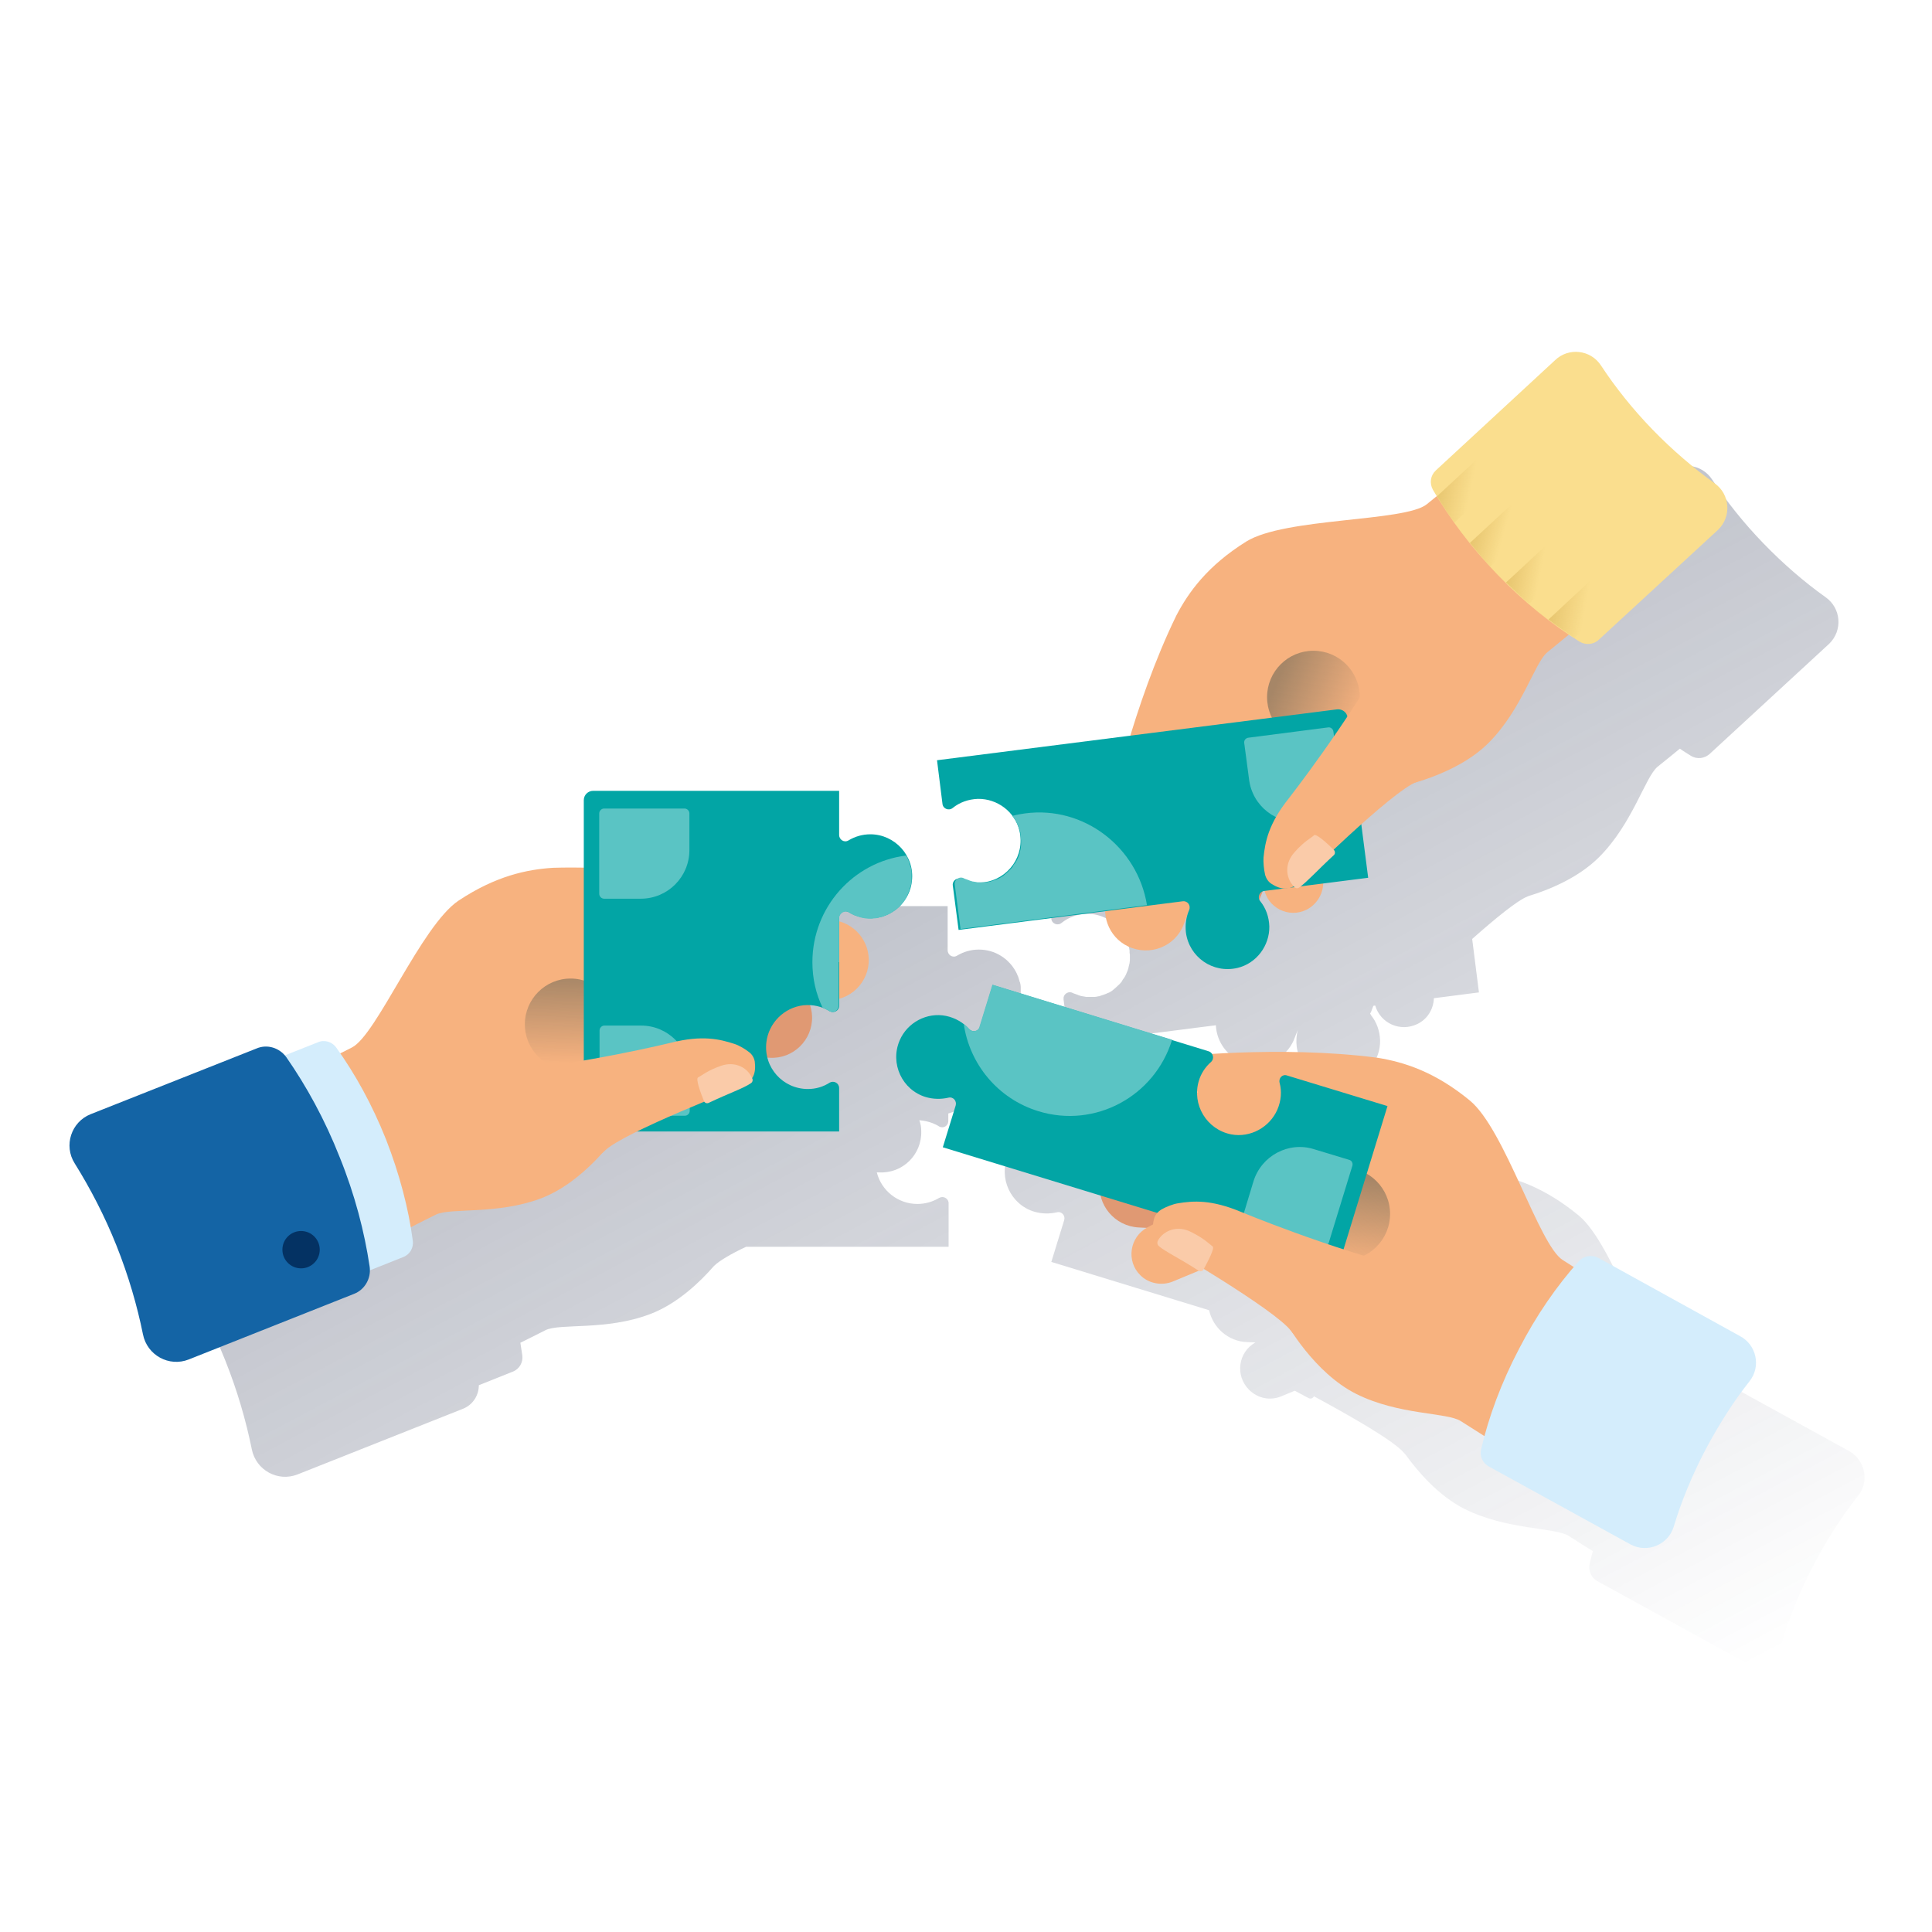 <?xml version="1.0" encoding="utf-8"?>
<!-- Generator: Adobe Illustrator 23.0.1, SVG Export Plug-In . SVG Version: 6.00 Build 0)  -->
<svg version="1.1" id="Contenido" xmlns="http://www.w3.org/2000/svg" xmlns:xlink="http://www.w3.org/1999/xlink" x="0px" y="0px"
	 viewBox="0 0 600 600" style="enable-background:new 0 0 600 600;" xml:space="preserve">
<style type="text/css">
	.st0{fill:url(#SVGID_1_);}
	.st1{fill:url(#SVGID_2_);}
	.st2{fill:url(#SVGID_3_);}
	.st3{fill-rule:evenodd;clip-rule:evenodd;fill:url(#SVGID_4_);}
	.st4{fill-rule:evenodd;clip-rule:evenodd;fill:url(#SVGID_5_);}
	.st5{fill:#F1873E;}
	.st6{fill-rule:evenodd;clip-rule:evenodd;fill:#BA987C;}
	.st7{fill:#BA987C;}
	.st8{fill-rule:evenodd;clip-rule:evenodd;fill:url(#SVGID_6_);}
	.st9{fill-rule:evenodd;clip-rule:evenodd;fill:#49A5E6;}
	.st10{fill:#D4EDFC;}
	.st11{fill:#028484;}
	.st12{fill:#02A5A5;}
	.st13{fill:#EAF9FA;}
	.st14{fill-rule:evenodd;clip-rule:evenodd;fill:#E1D0C3;}
	.st15{fill:#E1D0C3;}
	.st16{fill-rule:evenodd;clip-rule:evenodd;fill:url(#SVGID_7_);}
	.st17{fill-rule:evenodd;clip-rule:evenodd;fill:#2DCCCD;}
	.st18{fill:url(#SVGID_8_);}
	.st19{fill:#5AC4C4;}
	.st20{fill:url(#SVGID_9_);}
	.st21{fill:url(#SVGID_10_);}
	.st22{fill:#E09973;}
	.st23{fill:#F7B27F;}
	.st24{fill-rule:evenodd;clip-rule:evenodd;fill:#F7B27F;}
	.st25{fill-rule:evenodd;clip-rule:evenodd;fill:url(#SVGID_11_);}
	.st26{fill-rule:evenodd;clip-rule:evenodd;fill:#1464A5;}
	.st27{fill:#49A5E6;}
	.st28{fill-rule:evenodd;clip-rule:evenodd;fill:url(#SVGID_12_);}
	.st29{fill-rule:evenodd;clip-rule:evenodd;fill:url(#SVGID_13_);}
	.st30{fill-rule:evenodd;clip-rule:evenodd;fill:url(#SVGID_14_);}
	.st31{fill:#EECC67;}
	.st32{fill:#FBF3DC;}
	.st33{fill:url(#SVGID_15_);}
	.st34{fill-rule:evenodd;clip-rule:evenodd;fill:url(#SVGID_16_);}
	.st35{fill-rule:evenodd;clip-rule:evenodd;fill:url(#SVGID_17_);}
	.st36{fill:url(#SVGID_18_);}
	.st37{fill-rule:evenodd;clip-rule:evenodd;fill:url(#SVGID_19_);}
	.st38{fill:url(#SVGID_20_);}
	.st39{fill:url(#SVGID_21_);}
	.st40{fill:url(#SVGID_22_);}
	.st41{fill:url(#SVGID_23_);}
	.st42{fill-rule:evenodd;clip-rule:evenodd;fill:url(#SVGID_24_);}
	.st43{fill-rule:evenodd;clip-rule:evenodd;fill:#FADE8E;}
	.st44{fill-rule:evenodd;clip-rule:evenodd;fill:url(#SVGID_25_);}
	.st45{fill-rule:evenodd;clip-rule:evenodd;fill:#D4EDFC;}
	.st46{fill-rule:evenodd;clip-rule:evenodd;fill:#043263;}
	.st47{fill:#F2969A;}
	.st48{fill:#043263;}
	.st49{fill-rule:evenodd;clip-rule:evenodd;fill:url(#SVGID_26_);}
	.st50{fill:#FACBA9;}
	.st51{fill:url(#SVGID_27_);}
	.st52{fill:url(#SVGID_28_);}
	.st53{fill:url(#SVGID_29_);}
	.st54{fill:url(#SVGID_30_);}
	.st55{fill-rule:evenodd;clip-rule:evenodd;fill:url(#SVGID_31_);}
	.st56{fill:none;}
</style>
<g>
	<linearGradient id="SVGID_1_" gradientUnits="userSpaceOnUse" x1="39.609" y1="80.785" x2="332.114" y2="630.907">
		<stop  offset="0" style="stop-color:#1C2645"/>
		<stop  offset="0" style="stop-color:#1C2645;stop-opacity:0.5"/>
		<stop  offset="1" style="stop-color:#1C2645;stop-opacity:0"/>
	</linearGradient>
	<path class="st0" d="M313,317.2c0.1-0.1,0.1-0.1,0.2-0.1c0,0,0,0,0,0c0.3-0.3,0.6-0.6,0.9-0.9c0,0,0-0.1,0.1-0.1
		c0.5-0.5,0.9-1.1,1.2-1.7c0.1-0.2,0.2-0.3,0.2-0.5c0.3-0.6,0.6-1.2,0.8-1.8c0,0,0,0,0,0c0-0.1,0.1-0.2,0.1-0.4c0,0,0,0,0,0
		c0.1-0.3,0.2-0.7,0.3-1c0,0,0,0,0,0c0-0.1,0-0.1,0-0.2c0.1-0.4,0.2-0.9,0.2-1.3c0,0,0,0,0,0c0,0,0,0,0,0c0-0.3,0-0.5,0-0.8
		c0,0,0,0,0,0c0-0.3,0-0.5,0-0.7c0-0.2,0-0.3,0-0.4c0,0,0,0,0,0c0-0.3,0-0.5,0-0.8c0,0,0,0,0,0c0-0.4-0.1-0.9-0.2-1.3c0,0,0,0,0,0
		c0-0.1,0-0.1-0.1-0.2c0,0,0,0,0,0c-0.1-0.2-0.1-0.5-0.2-0.7c-0.1-0.3-0.2-0.7-0.3-1c-0.1-0.1-0.1-0.3-0.2-0.4c0,0,0,0,0,0
		c-0.1-0.2-0.1-0.3-0.2-0.5c0,0,0,0,0,0c-0.1-0.2-0.2-0.4-0.3-0.6c0,0,0,0,0,0c-2.2-4.1-6.5-6.9-11.5-6.9c-2.5,0-4.8,0.7-6.8,1.9
		c-1.3,0.8-2.9-0.2-2.9-1.7v-13.7h-76.4c-1.6,0-2.9,1.3-2.9,2.9v21c-3.2-0.1-6.3-0.1-9.5,0c-8.1,0.5-17.8,2.4-29.4,10.2
		c-11.6,7.7-25.4,41.7-33.1,45.6c-0.9,0.5-2.4,1.2-3.5,1.8c-0.4-0.6-0.9-1.3-1.3-1.9c-1.3-1.8-3.7-2.5-5.7-1.6l-10.4,4.1
		c-2.1-2.5-5.6-3.4-8.7-2.2l-51.4,20.4c-6.1,2.4-8.5,9.8-5,15.3c4.8,7.7,9.3,16.3,13,25.6c3.7,9.3,6.4,18.6,8.2,27.5
		c1.3,6.5,8.1,10.2,14.2,7.8l51.4-20.4c3-1.2,4.9-4.1,4.9-7.3l10.5-4.2c2.1-0.8,3.3-2.9,3-5.1c-0.2-1.3-0.4-2.6-0.6-3.9
		c1.6-0.8,4.7-2.3,7.8-3.9c4.4-2.2,18.9,0.2,32.5-5c8.5-3.2,15.6-10.1,19.7-14.8c0.1-0.1,0.1-0.1,0.2-0.2c1.5-1.5,5.2-3.7,9.9-5.9
		h62.9v-13.5c0-1.5-1.6-2.4-2.9-1.7c-2,1.2-4.3,1.9-6.8,1.9c-6.1,0-11.2-4.2-12.6-9.8c0.2,0,0.5,0,0.7,0c7.3,0.4,13.3-5.5,13.1-12.8
		c0-1.2-0.2-2.4-0.6-3.4c1.4,0.1,2.8,0.4,4.1,0.9c0.7,0.3,1.4,0.6,2,1c1.3,0.8,2.9-0.1,2.9-1.7v0v-2.3c5.4-1.4,9.4-6.4,9.2-12.4
		c-0.2-5.6-4-10.3-9.2-11.6v-0.9c0-1.6,1.8-2.6,3.2-1.8c1.8,1.1,4,1.7,6.3,1.8c0,0,0.1,0,0.1,0c0,0,0,0,0.1,0c0.5,0,1,0,1.5-0.1
		c0.9-0.1,1.7-0.3,2.5-0.5c0,0,0,0,0,0c0.1,0,0.2-0.1,0.3-0.1c0.3-0.1,0.5-0.2,0.8-0.3c0,0,0,0,0,0c0.2-0.1,0.4-0.1,0.5-0.2
		c0,0,0,0,0,0C310.9,318.9,312,318.1,313,317.2z"/>
	<linearGradient id="SVGID_2_" gradientUnits="userSpaceOnUse" x1="286.005" y1="-52.377" x2="579.648" y2="499.886">
		<stop  offset="0" style="stop-color:#1C2645"/>
		<stop  offset="0" style="stop-color:#1C2645;stop-opacity:0.5"/>
		<stop  offset="1" style="stop-color:#1C2645;stop-opacity:0"/>
	</linearGradient>
	<path class="st1" d="M326.5,285.4c0.2,1.5,2,2.2,3.2,1.2c2.1-1.7,4.8-2.7,7.8-2.8c4.3-0.1,8.4,2.1,10.8,5.5
		c0.1,0.2,0.3,0.4,0.4,0.5c0.1,0.1,0.2,0.3,0.3,0.4c0.1,0.2,0.3,0.5,0.4,0.7c0.1,0.1,0.1,0.2,0.2,0.4c0.1,0.3,0.3,0.6,0.4,1
		c0,0.1,0.1,0.1,0.1,0.2c0.1,0.4,0.3,0.8,0.4,1.2c0,0,0,0,0,0c0.1,0.3,0.1,0.6,0.2,0.9c0,0.2,0.1,0.4,0.1,0.6c0,0,0,0,0,0
		c0,0.2,0,0.4,0,0.6c0,0.3,0.1,0.5,0.1,0.8c0,0.4,0,0.9,0,1.3c0,0.1,0,0.1,0,0.2c0,0.3-0.1,0.7-0.1,1c0,0.1-0.1,0.3-0.1,0.4
		c-0.1,0.3-0.1,0.5-0.2,0.8c0,0.2-0.1,0.3-0.1,0.5c0,0.1-0.1,0.2-0.1,0.3c0,0.1-0.1,0.2-0.1,0.3c-0.2,0.4-0.3,0.8-0.5,1.2
		c0,0,0,0,0,0c-0.2,0.4-0.4,0.8-0.6,1.1c0,0-0.1,0.1-0.1,0.1c-0.2,0.3-0.4,0.5-0.5,0.8c0,0-0.1,0.1-0.1,0.1c0,0,0,0,0,0.1
		c-0.2,0.2-0.4,0.5-0.6,0.7c0,0,0,0,0,0c0,0,0,0-0.1,0.1c-0.7,0.7-1.4,1.3-2.1,1.9c-0.1,0.1-0.3,0.2-0.4,0.3
		c-0.2,0.1-0.3,0.2-0.5,0.3c-0.1,0.1-0.2,0.1-0.4,0.2c-0.1,0-0.2,0.1-0.3,0.1c-0.1,0.1-0.3,0.1-0.4,0.2c-0.3,0.1-0.5,0.2-0.8,0.3
		c-0.1,0-0.2,0.1-0.3,0.1c-0.4,0.1-0.8,0.3-1.2,0.4c0,0,0,0,0,0c-0.1,0-0.1,0-0.2,0l0,0c-0.4,0.1-0.8,0.2-1.2,0.2c0,0-0.1,0-0.1,0
		c-0.2,0-0.4,0-0.5,0c-0.3,0-0.6,0-1,0c-0.2,0-0.4,0-0.6,0c-0.3,0-0.6,0-0.9-0.1c-0.2,0-0.4-0.1-0.6-0.1c-0.3,0-0.6-0.1-0.8-0.2
		c-0.2,0-0.4-0.1-0.6-0.2c-0.3-0.1-0.5-0.2-0.8-0.3c-0.2-0.1-0.4-0.1-0.6-0.2c0,0-0.1-0.1-0.2-0.1c-1.2-0.7-2.7,0.1-2.9,1.4
		c0,0.1,0,0.2,0,0.3c0,0.1,0,0.2,0,0.3l0,0c0,0,0,0,0,0l1.8,13.8l45.5-5.8c0.2,4.5,2.8,8.8,7.1,10.9c6.7,3.2,14.7,0.1,17.3-6.8
		c0.3-0.9,0.7-1.8,1.1-2.7c-0.5,1.6-0.6,3.4-0.4,5.2c1,7.6,8.3,12.8,16,11c5.9-1.4,10-6.9,9.9-12.9c-0.1-3-1.1-5.7-2.8-7.8
		c-0.1-0.2-0.2-0.4-0.3-0.5c0.2-0.4,0.4-0.7,0.5-1.1c0.2-0.4,0.3-0.9,0.5-1.3c0.2-0.1,0.3-0.1,0.5-0.1l0.1,0
		c1.6,5.5,7.8,8.3,13.1,5.7c3.1-1.5,5-4.6,5.1-8l14-1.8l-2.1-16.6c7-6.2,13.9-11.9,17.2-13.2c0.1,0,0.2-0.1,0.2-0.1
		c6-1.8,15.4-5.5,22-12.1c10.5-10.5,14.3-24.9,18.2-28.1c2.7-2.2,5.5-4.4,6.9-5.6c1.1,0.8,2.3,1.5,3.4,2.2c1.9,1.2,4.4,0.9,6-0.7
		l37-34.1c4.2-4.1,3.7-11-1.1-14.4c-6.6-4.7-13.1-10.3-19.3-16.7c-6.2-6.4-11.6-13.2-16-19.9c-3.2-4.9-10.1-5.7-14.3-1.6l-37,34.1
		c-1.6,1.6-2,4-0.9,6c0.4,0.7,0.8,1.3,1.2,2c-1,0.8-2.3,1.9-3.1,2.5c-6.8,5.5-44.1,4.1-56.1,11.6c-12,7.5-17.9,15.7-21.7,23
		c-6.2,12.6-10.9,26.2-14.3,37.3l-59.9,7.7L326.5,285.4z"/>
	<linearGradient id="SVGID_3_" gradientUnits="userSpaceOnUse" x1="218.979" y1="-14.338" x2="511.231" y2="535.309">
		<stop  offset="0" style="stop-color:#1C2645"/>
		<stop  offset="0" style="stop-color:#1C2645;stop-opacity:0.5"/>
		<stop  offset="1" style="stop-color:#1C2645;stop-opacity:0"/>
	</linearGradient>
	<path class="st2" d="M574,450.5l-44-24.2c-2-1-4.5-0.6-6,1.1c-0.5,0.6-1,1.2-1.5,1.8c-1.1-0.7-2.5-1.6-3.4-2.2
		c-7.4-4.7-17.9-40.5-28.8-49.5c-10.9-9-20.6-12-28.7-13.3c-19-2.5-38.9-2-51.3-1.2c-0.2-0.4-0.6-0.7-1.1-0.8L342,341.5l-4,13
		c-0.4,1.5-2.3,1.8-3.3,0.7c-0.5-0.6-1-1.1-1.6-1.5c0,0,0,0,0,0c0,0,0,0,0,0c-1.6-1.2-3.5-2.2-5.6-2.6c-5.9-1.2-12,2-14.4,7.6
		c-3.1,7.2,0.8,15.4,8.1,17.6c2.4,0.7,4.8,0.7,7,0.2c1.5-0.4,2.7,1,2.3,2.4l-4,13l49,15c1.2,5.4,5.9,9.7,11.8,9.9
		c0.8,0,1.7,0.1,2.6,0.1c-5.4,3-6.4,10.3-2,14.7c2.7,2.7,6.6,3.5,10.1,2l4.1-1.7c1.3,0.7,2.8,1.5,4.3,2.3c0.6,0.3,1.3,0.1,1.6-0.5
		c0,0,0-0.1,0-0.1c10.9,5.9,25.1,13.9,28.2,17.8c0.1,0.1,0.1,0.1,0.2,0.2c3.7,5.1,10.1,12.8,18.4,17c13.2,6.6,28.1,5.7,32.4,8.4
		c3,1.9,5.9,3.8,7.5,4.7c-0.4,1.3-0.7,2.6-1,3.9c-0.5,2.2,0.5,4.5,2.5,5.5l44,24.2c5.2,2.7,11.6,0,13.3-5.6
		c2.3-7.7,5.6-15.7,9.7-23.6c4.1-7.9,8.8-15.2,13.8-21.5C580.7,460,579.2,453.2,574,450.5z M405.6,374.8c0,0-0.1,0-0.1,0
		c0,0,0-0.1,0-0.1L405.6,374.8z"/>
</g>
<g>
	<path class="st22" d="M386.6,227.3c0.1,0.2-11.4,25.9-18.3,41.2c-2.8,6.2-0.1,13.6,6,16.5h0c6.7,3.2,14.7,0.1,17.3-6.8
		c5.4-14.2,14.1-35.4,18.6-39.2c6.8-5.8,16.2-12.3,18.1-18C430.3,215.3,386.6,227.3,386.6,227.3z"/>
	<path class="st23" d="M362.6,236.2c0.1,0.2-11.4,25.9-18.3,41.2c-2.8,6.2-0.1,13.6,6,16.5l0,0c6.7,3.2,14.7,0.1,17.3-6.8
		c5.4-14.2,14.1-35.4,18.6-39.2c6.8-5.8,16.2-12.3,18.1-18C406.3,224.2,362.6,236.2,362.6,236.2z"/>
	<path class="st24" d="M381.4,209.7l36.8,16.3l-9.4,17.1l2.1,30.4c0.3,3.7-1.8,7.3-5.1,9l0,0c-5.6,2.8-12.3-0.6-13.3-6.8
		L381.4,209.7z"/>
	<path class="st23" d="M447.9,152.7c0,0-3.2,2.6-4.8,3.9c-6.8,5.5-44.1,4.1-56.1,11.6c-12,7.5-17.9,15.7-21.7,23
		c-13.5,27.7-20.4,60.4-20.4,60.4l63.6-19.7l25.9,12.4c0,0,17.5-3.2,27.9-13.6s14.3-24.9,18.2-28.1c3.9-3.2,7.8-6.4,7.8-6.4
		L447.9,152.7z"/>
	
		<linearGradient id="SVGID_4_" gradientUnits="userSpaceOnUse" x1="-8423.769" y1="-780.791" x2="-8416.971" y2="-753.864" gradientTransform="matrix(0.615 -0.788 0.788 0.615 6193.92 -5949.344)">
		<stop  offset="0" style="stop-color:#A68667"/>
		<stop  offset="1" style="stop-color:#A68667;stop-opacity:0"/>
	</linearGradient>
	<circle class="st3" cx="407.9" cy="216.5" r="14.4"/>
	<path class="st43" d="M482.9,111.9c4.2-4.1,11.1-3.3,14.3,1.6c4.4,6.7,9.8,13.5,16,19.9s12.8,12,19.3,16.7
		c4.8,3.4,5.3,10.3,1.1,14.4l-37,34.1c-1.6,1.6-4.1,1.8-6,0.7c-8.7-5.4-17.4-12.4-25.6-20.9c-8.2-8.5-14.9-17.5-20-26.3
		c-1.1-2-0.8-4.4,0.9-6L482.9,111.9z"/>
</g>
<g>
	<path class="st22" d="M195.6,303.3c0.2,0.1,27.8,0.2,44.2,0.3c6.7,0,12.2,5.4,12.4,12.1v0c0.2,7.3-5.9,13.2-13.1,12.8
		c-14.9-0.8-37.4-1.6-42.6,0.8c-7.9,3.7-17.6,9.5-23.5,9C167.2,337.6,195.6,303.3,195.6,303.3z"/>
	<path class="st23" d="M213.2,285.4c0.2,0.1,27.8,0.2,44.2,0.3c6.7,0,12.2,5.4,12.4,12.1v0c0.2,7.3-5.9,13.2-13.1,12.8
		c-14.9-0.8-37.4-1.6-42.6,0.8c-7.9,3.7-17.6,9.5-23.5,9C184.8,319.7,213.2,285.4,213.2,285.4z"/>
	<path class="st24" d="M180.1,295l3.1,29.7l42,22.5c3.3,1.7,7.2,1.4,10.1-1h0c4.8-3.9,4.4-11.3-0.7-14.7L180.1,295z"/>
	<path class="st23" d="M103.9,328c0,0,3.7-1.8,5.4-2.7c7.7-3.9,21.5-37.8,33.1-45.6c11.6-7.7,21.3-9.7,29.4-10.2
		c30.3-0.9,62.3,6.1,62.3,6.1l-43.3,49l0.6,28.1c0,0-9.9,14.4-23.5,19.5c-13.6,5.1-28,2.8-32.5,5s-8.9,4.5-8.9,4.5L103.9,328z"/>
	
		<linearGradient id="SVGID_5_" gradientUnits="userSpaceOnUse" x1="-7989.612" y1="-757.735" x2="-7982.935" y2="-731.286" gradientTransform="matrix(-0.972 0.237 0.237 0.972 -7405.67 2933.025)">
		<stop  offset="0" style="stop-color:#A68667"/>
		<stop  offset="1" style="stop-color:#A68667;stop-opacity:0"/>
	</linearGradient>
	<circle class="st4" cx="177.2" cy="318.1" r="14.2"/>
	<path class="st45" d="M79.5,331.3c-5.4,2.1-7.4,8.6-4.4,13.5c4.2,6.7,8.1,14.2,11.3,22.4c3.2,8.2,5.6,16.3,7.1,24.1
		c1.1,5.7,7.1,8.9,12.4,6.8l19.3-7.7c2.1-0.8,3.3-2.9,3-5.1c-1.3-9.9-4.1-20.6-8.3-31.4c-4.3-10.8-9.6-20.4-15.5-28.6
		c-1.3-1.8-3.7-2.5-5.7-1.6L79.5,331.3z"/>
	<path class="st26" d="M28.2,346c-6.1,2.4-8.5,9.8-5,15.3c4.8,7.7,9.3,16.3,13,25.6c3.7,9.3,6.4,18.6,8.2,27.5
		c1.3,6.5,8.1,10.2,14.2,7.8l51.4-20.4c3.3-1.3,5.3-4.8,4.8-8.4c-1.6-10.8-4.6-22.4-9.3-34c-4.6-11.7-10.4-22.2-16.6-31.1
		c-2.1-2.9-5.9-4.1-9.2-2.7L28.2,346z"/>
	<circle class="st46" cx="93.5" cy="388.1" r="5.8"/>
</g>
<g>
	<path class="st12" d="M250.9,338.2c-7.7,0-13.8-6.6-12.9-14.5c0.7-6,5.5-10.8,11.5-11.5c3-0.3,5.8,0.4,8.1,1.8c1.3,0.8,3-0.1,3-1.6
		v-13.6v-13.9c0-1.5,1.7-2.4,3-1.6c2.3,1.4,5.1,2.1,8.1,1.8c6-0.6,10.9-5.5,11.5-11.5c0.9-7.8-5.3-14.5-12.9-14.5
		c-2.5,0-4.8,0.7-6.8,1.9c-1.3,0.8-2.9-0.2-2.9-1.7l0-13.7h-76.4c-1.6,0-2.9,1.3-2.9,2.9v100c0,1.6,1.3,2.9,2.9,2.9h76.4l0-13.5
		c0-1.5-1.6-2.4-2.9-1.7C255.7,337.5,253.4,338.2,250.9,338.2z"/>
	<path class="st19" d="M199.1,318.5l-11.4,0c-0.8,0-1.5,0.7-1.5,1.5l0,25c0,0.8,0.7,1.5,1.5,1.5l25,0c0.8,0,1.5-0.7,1.5-1.5l0-11.4
		C214.1,325.2,207.4,318.5,199.1,318.5z"/>
	<path class="st19" d="M214.1,264l0-11.4c0-0.8-0.7-1.5-1.5-1.5l-25,0c-0.8,0-1.5,0.7-1.5,1.5l0,25c0,0.8,0.7,1.5,1.5,1.5l11.4,0
		C207.4,279.1,214.1,272.3,214.1,264z"/>
	<path class="st19" d="M260.6,298.8v-13.6c0-1.6,1.8-2.7,3.2-1.8l0.1,0.1c0.2,0.1,0.3,0.2,0.5,0.3c0.3,0.1,0.5,0.3,0.8,0.4
		c0.2,0.1,0.4,0.2,0.6,0.2c0.3,0.1,0.5,0.2,0.8,0.3c0.2,0.1,0.4,0.1,0.6,0.2c0.3,0.1,0.6,0.1,0.9,0.2c0.2,0,0.4,0.1,0.6,0.1
		c0.3,0,0.6,0.1,1,0.1c0.2,0,0.4,0,0.5,0c0.4,0,0.9,0,1.3-0.1c0.1,0,0.1,0,0.2,0c0,0,0,0,0,0c0.4,0,0.8-0.1,1.2-0.2
		c0.1,0,0.2-0.1,0.3-0.1c0.3-0.1,0.6-0.1,0.9-0.2c0.2,0,0.3-0.1,0.5-0.2c0.2-0.1,0.4-0.2,0.7-0.3c0.2-0.1,0.4-0.1,0.5-0.2
		c0.1-0.1,0.3-0.1,0.4-0.2c0.8-0.4,1.6-1,2.3-1.5c0,0,0.1-0.1,0.1-0.1c0.2-0.2,0.5-0.4,0.7-0.6c0.1-0.1,0.1-0.1,0.2-0.2
		c0.2-0.2,0.4-0.4,0.6-0.7c0-0.1,0.1-0.1,0.1-0.2c0.5-0.5,0.9-1.1,1.2-1.7c0.2-0.4,0.4-0.7,0.5-1c0.1-0.1,0.1-0.3,0.2-0.5
		c0.1-0.3,0.2-0.5,0.3-0.8c0-0.1,0.1-0.2,0.1-0.4c0.1-0.3,0.2-0.7,0.3-1c0-0.1,0-0.1,0.1-0.2c0.1-0.4,0.2-0.9,0.2-1.3
		c0-0.3,0-0.5,0-0.8c0-0.2,0-0.4,0-0.6c0-0.2,0-0.4,0-0.6c0-0.3,0-0.5,0-0.8c0-0.4-0.1-0.9-0.2-1.3c0-0.1,0-0.1-0.1-0.2
		c-0.1-0.3-0.2-0.7-0.3-1c0-0.1-0.1-0.2-0.1-0.4c-0.1-0.3-0.2-0.5-0.3-0.8c-0.1-0.2-0.1-0.3-0.2-0.5c-0.1-0.2-0.2-0.4-0.3-0.6
		c-0.1-0.1-0.1-0.2-0.2-0.3c-16.4,2-29.1,16.1-29.1,33.1c0,5.1,1.1,9.9,3.2,14.2c0.7,0.3,1.4,0.6,2,1c1.3,0.8,2.9-0.1,2.9-1.7V298.8
		z"/>
</g>
<path class="st24" d="M187.8,357.4c-6.8,6.8-31.7,4-31.7,4s3.3-19-2.2-28.4c26.5-2.3,54.6-9.2,54.6-9.2c9.6-2.4,15-1.1,19.6,0.4
	c1.3,0.4,3.4,1.6,4.6,2.6c0.9,0.7,1.5,1.7,1.7,2.9c0.2,1.6,0.2,3.6-0.8,5.1c-0.5,0.8-1.7,1.8-2.8,2.4
	C230.9,337.3,193.6,351.6,187.8,357.4z"/>
<g>
	<path class="st12" d="M368.3,289.6c1,7.6,8.3,12.8,16,11c5.9-1.4,10-6.9,9.9-12.9c-0.1-3-1.1-5.7-2.8-7.8c-1-1.2-0.3-3,1.2-3.2
		l32.3-4.1l-6.4-49.8c-0.2-1.6-1.7-2.7-3.3-2.5L291,236.1l1.7,13.6c0.2,1.5,2,2.2,3.2,1.2c2.1-1.7,4.8-2.7,7.8-2.8
		c6-0.1,11.5,4,12.9,9.9c1.8,7.7-3.4,15-11,16c-2.5,0.3-4.8-0.1-7-1c-1.4-0.6-2.9,0.5-2.7,2l1.8,13.8l69.6-8.9
		c1.5-0.2,2.6,1.3,2,2.7C368.4,284.7,368,287.1,368.3,289.6z"/>
	<path class="st19" d="M404.7,255.1l11.3-1.5c0.8-0.1,1.4-0.8,1.3-1.6l-3.2-24.8c-0.1-0.8-0.8-1.4-1.6-1.3l-24.8,3.2
		c-0.8,0.1-1.4,0.8-1.3,1.6l1.5,11.3C388.9,250.3,396.4,256.2,404.7,255.1z"/>
	<path class="st19" d="M318.4,252.6c-1.4,0.2-2.7,0.4-4,0.8c0.1,0.1,0.1,0.2,0.2,0.3c0.1,0.2,0.3,0.4,0.4,0.6
		c0.1,0.1,0.2,0.3,0.3,0.4c0.1,0.2,0.3,0.5,0.4,0.7c0.1,0.1,0.1,0.2,0.2,0.4c0.1,0.3,0.3,0.6,0.4,1c0,0.1,0.1,0.1,0.1,0.2
		c0.1,0.4,0.3,0.8,0.4,1.2c0,0,0,0,0,0c0.1,0.3,0.1,0.5,0.1,0.8c0,0.2,0.1,0.4,0.1,0.6c0,0.2,0,0.4,0,0.6c0,0.3,0.1,0.5,0.1,0.8
		c0,0,0,0,0,0c0,0.4,0,0.9,0,1.3c0,0.1,0,0.1,0,0.2c0,0.3-0.1,0.7-0.1,1c0,0.1-0.1,0.3-0.1,0.4c-0.1,0.3-0.1,0.5-0.2,0.8
		c0,0.2-0.1,0.3-0.1,0.5c-0.1,0.2-0.1,0.4-0.2,0.6c-0.3,0.8-0.7,1.6-1.2,2.3c0,0-0.1,0.1-0.1,0.1c-0.2,0.3-0.4,0.5-0.5,0.8
		c0,0.1-0.1,0.1-0.1,0.2c-0.2,0.2-0.4,0.5-0.6,0.7c0,0,0,0-0.1,0.1c-0.7,0.7-1.4,1.3-2.1,1.9c-0.1,0.1-0.3,0.2-0.4,0.3
		c-0.2,0.1-0.3,0.2-0.5,0.3c-0.2,0.1-0.4,0.2-0.6,0.3c-0.1,0.1-0.3,0.1-0.4,0.2c-0.3,0.1-0.5,0.2-0.8,0.3c-0.1,0-0.2,0.1-0.3,0.1
		c-0.4,0.1-0.8,0.3-1.2,0.4c0,0,0,0,0,0c0,0,0,0,0,0c-0.1,0-0.1,0-0.2,0c-0.4,0.1-0.8,0.2-1.2,0.2c0,0-0.1,0-0.1,0
		c-0.2,0-0.4,0-0.5,0c-0.3,0-0.6,0-1,0c-0.2,0-0.4,0-0.6,0c-0.3,0-0.6,0-0.9-0.1c-0.2,0-0.4-0.1-0.6-0.1c-0.3,0-0.6-0.1-0.8-0.2
		c-0.2,0-0.4-0.1-0.6-0.2c-0.3-0.1-0.5-0.2-0.8-0.3c-0.2-0.1-0.4-0.1-0.6-0.2c0,0-0.1-0.1-0.2-0.1c-1.4-0.8-3.1,0.4-2.9,1.9
		l1.8,13.8l57.9-7.4c0,0,0,0,0,0C353.3,263.1,336.6,250.2,318.4,252.6z"/>
</g>
<path class="st50" d="M220.1,342.5c-0.6,0.3-1.3,0-1.5-0.6c-1.1-2.7-2.6-6.9-1.8-7.3c1.2-0.6,2.8-2.1,7.1-3.6s7.5,0.6,8.7,2.2
	c0.4,0.5,0.8,1.1,1,1.7c0.3,0.5,0.1,1.2-0.4,1.5C230.9,338,226.4,339.5,220.1,342.5z"/>
<path class="st24" d="M440,242.8c9.2-3.5,17-27.7,17-27.7s-19-4.9-25.4-13.9c-13.3,23.7-31.4,46.8-31.4,46.8
	c-6.3,7.9-7.3,13.5-7.8,18.3c-0.1,1.4,0.1,3.8,0.5,5.4c0.3,1.1,1,2.2,2,2.8c1.4,0.9,3.2,1.7,5,1.4c1-0.1,2.4-0.8,3.4-1.6
	C403.3,274.3,432.2,245.7,440,242.8z"/>
<path class="st50" d="M414.2,265.6c0.5-0.4,0.5-1.2,0-1.7c-2.1-2.1-5.5-5.1-6.1-4.5c-1,0.9-3,1.8-6.1,5.3c-3.1,3.5-2.4,7.2-1.3,9.1
	c0.3,0.6,0.8,1.1,1.2,1.6c0.4,0.5,1.1,0.6,1.6,0.2C405.8,274,409,270.4,414.2,265.6z"/>
<linearGradient id="SVGID_6_" gradientUnits="userSpaceOnUse" x1="441.605" y1="234.142" x2="461.494" y2="238.962" gradientTransform="matrix(0.999 -3.365913e-02 3.365913e-02 0.999 -7.134 -69.176)">
	<stop  offset="2.384186e-07" style="stop-color:#C49735;stop-opacity:0.5"/>
	<stop  offset="0.736" style="stop-color:#C49735;stop-opacity:0"/>
</linearGradient>
<path style="fill:url(#SVGID_6_);" d="M458.4,142.9l-12.1,11.2c1.6,2.7,3.4,5.5,5.4,8.2L465,150L458.4,142.9z"/>
<linearGradient id="SVGID_7_" gradientUnits="userSpaceOnUse" x1="452.959" y1="247.286" x2="472.483" y2="253.418" gradientTransform="matrix(0.999 -3.365913e-02 3.365913e-02 0.999 -7.134 -69.176)">
	<stop  offset="0" style="stop-color:#C49735;stop-opacity:0.5"/>
	<stop  offset="0.671" style="stop-color:#C49735;stop-opacity:0"/>
</linearGradient>
<path style="fill:url(#SVGID_7_);" d="M469.8,156.3l-13.3,12.3c2,2.5,4.1,4.9,6.3,7.4l13.5-12.5L469.8,156.3z"/>
<linearGradient id="SVGID_8_" gradientUnits="userSpaceOnUse" x1="463.402" y1="260.262" x2="483.33" y2="264.918" gradientTransform="matrix(0.999 -3.365913e-02 3.365913e-02 0.999 -7.134 -69.176)">
	<stop  offset="1.140738e-03" style="stop-color:#C49735;stop-opacity:0.5"/>
	<stop  offset="0.69" style="stop-color:#C49735;stop-opacity:0"/>
</linearGradient>
<path class="st18" d="M481.2,168.4l-13.5,12.5c2.4,2.3,4.7,4.5,7.2,6.6l12.9-11.9L481.2,168.4z"/>
<linearGradient id="SVGID_9_" gradientUnits="userSpaceOnUse" x1="475.535" y1="272.038" x2="495.545" y2="276.332" gradientTransform="matrix(0.999 -3.365913e-02 3.365913e-02 0.999 -7.134 -69.176)">
	<stop  offset="2.515373e-03" style="stop-color:#C49735;stop-opacity:0.5"/>
	<stop  offset="0.754" style="stop-color:#C49735;stop-opacity:0"/>
</linearGradient>
<path class="st20" d="M493.8,180.4l-12.9,12c2.7,2.1,5.4,3.9,8.1,5.7l11.4-10.5L493.8,180.4z"/>
<g>
	<path class="st22" d="M400.2,360.2c-0.2,0.1-28.1-2.6-44.8-4.3c-6.8-0.7-12.9,4.2-13.8,11l0,0c-1,7.3,4.6,13.9,12,14.3
		c15.1,0.7,38,2.2,43,5.2c7.6,4.6,16.8,11.5,22.8,11.5C425.5,397.8,400.2,360.2,400.2,360.2z"/>
	<path class="st23" d="M384.2,340.3c-0.2,0.1-28.1-2.6-44.8-4.3c-6.8-0.7-12.9,4.2-13.8,11v0c-1,7.3,4.6,13.9,12,14.3
		c15.1,0.7,38,2.2,43,5.2c7.6,4.6,16.8,11.5,22.8,11.5C409.4,377.9,384.2,340.3,384.2,340.3z"/>
	<path class="st24" d="M415.3,349.7l-3.8,40.1l-19.1-3.5L364.2,398c-3.5,1.4-7.5,0.6-10.1-2l0,0c-4.4-4.4-3.3-11.8,2.2-14.8
		L415.3,349.7z"/>
	<path class="st23" d="M490.5,394.6c0,0-3.5-2.2-5.2-3.3c-7.4-4.7-17.9-40.5-28.8-49.5c-10.9-9-20.6-12-28.7-13.3
		c-30.6-4-63.7-0.2-63.7-0.2l38.8,54l-3.5,28.4c0,0,8.6,15.6,21.8,22.2s28.1,5.7,32.4,8.4s8.5,5.4,8.5,5.4L490.5,394.6z"/>
	
		<linearGradient id="SVGID_10_" gradientUnits="userSpaceOnUse" x1="-8608.887" y1="-835.567" x2="-8602.089" y2="-808.639" gradientTransform="matrix(0.943 0.333 -0.333 0.943 8257.073 4020.091)">
		<stop  offset="0" style="stop-color:#A68667"/>
		<stop  offset="1" style="stop-color:#A68667;stop-opacity:0"/>
	</linearGradient>
	<circle style="fill-rule:evenodd;clip-rule:evenodd;fill:url(#SVGID_10_);" cx="417.3" cy="377" r="14.4"/>
	<path class="st45" d="M540.3,414.9c5.2,2.7,6.7,9.5,3,14.1c-5,6.3-9.6,13.6-13.8,21.5c-4.1,7.9-7.4,15.9-9.7,23.6
		c-1.7,5.6-8.1,8.3-13.3,5.6l-44-24.2c-2-1-3.1-3.3-2.5-5.5c2.3-9.9,6.2-20.5,11.7-31c5.4-10.5,11.8-19.7,18.6-27.3
		c1.5-1.7,4-2.1,6-1.1L540.3,414.9z"/>
</g>
<g>
	<path class="st12" d="M397.4,336.3c0.7,2.6,0.5,5.5-0.7,8.3c-2.4,5.5-8.4,8.8-14.3,7.7c-7.7-1.5-12.3-9.3-10.1-16.6
		c0.7-2.4,2.1-4.4,3.8-5.9c1.1-1,0.7-2.8-0.7-3.3l-67.1-20.6l-4,13c-0.4,1.5-2.3,1.8-3.3,0.7c-1.8-2-4.3-3.5-7.2-4.1
		c-5.9-1.2-12,2-14.4,7.6c-3.1,7.2,0.8,15.4,8.1,17.6c2.4,0.7,4.8,0.7,7,0.2c1.5-0.4,2.7,1,2.3,2.4l-4,13l119.9,36.7
		c1.5,0.5,3.2-0.4,3.6-1.9l14.6-47.6l-31.2-9.5C398.3,333.5,397,334.8,397.4,336.3z"/>
	<path class="st19" d="M389.3,366.8l-3.3,10.9c-0.2,0.8,0.2,1.6,1,1.8l23.9,7.3c0.8,0.2,1.6-0.2,1.8-1L420,362
		c0.2-0.8-0.2-1.6-1-1.8l-10.9-3.3C400.2,354.4,391.8,358.9,389.3,366.8z"/>
	<path class="st19" d="M301,319.6c-0.5-0.6-1.1-1.1-1.7-1.6c1.8,12.4,10.5,23.2,23.2,27.1c17.6,5.4,36.1-4.6,41.5-22.2l-55.8-17.1
		l-4,13C303.9,320.3,302,320.7,301,319.6z"/>
</g>
<path class="st24" d="M401,413.4c5.8,8,31.2,9.1,31.2,9.1s-0.3-19.6,6.7-28.2c-26.3-6.6-53.4-17.9-53.4-17.9
	c-9.3-3.9-14.9-3.5-19.7-2.7c-1.4,0.2-3.7,1.1-5.1,1.9c-1,0.6-1.8,1.5-2.2,2.6c-0.5,1.6-0.7,3.5,0,5.2c0.4,0.9,1.4,2,2.4,2.9
	C360.9,386.3,396.1,406.7,401,413.4z"/>
<path class="st50" d="M372.2,394.6c0.6,0.4,1.3,0.2,1.6-0.4c1.4-2.6,3.5-6.6,2.8-7.1c-1.1-0.8-2.5-2.4-6.7-4.5
	c-4.2-2.1-7.6-0.4-9.1,1.1c-0.5,0.5-0.9,1-1.2,1.6c-0.3,0.5-0.2,1.2,0.2,1.6C361.8,388.7,366.2,390.7,372.2,394.6z"/>
<g>
	<rect x="0" y="0" class="st56" width="600" height="600"/>
</g>
</svg>

